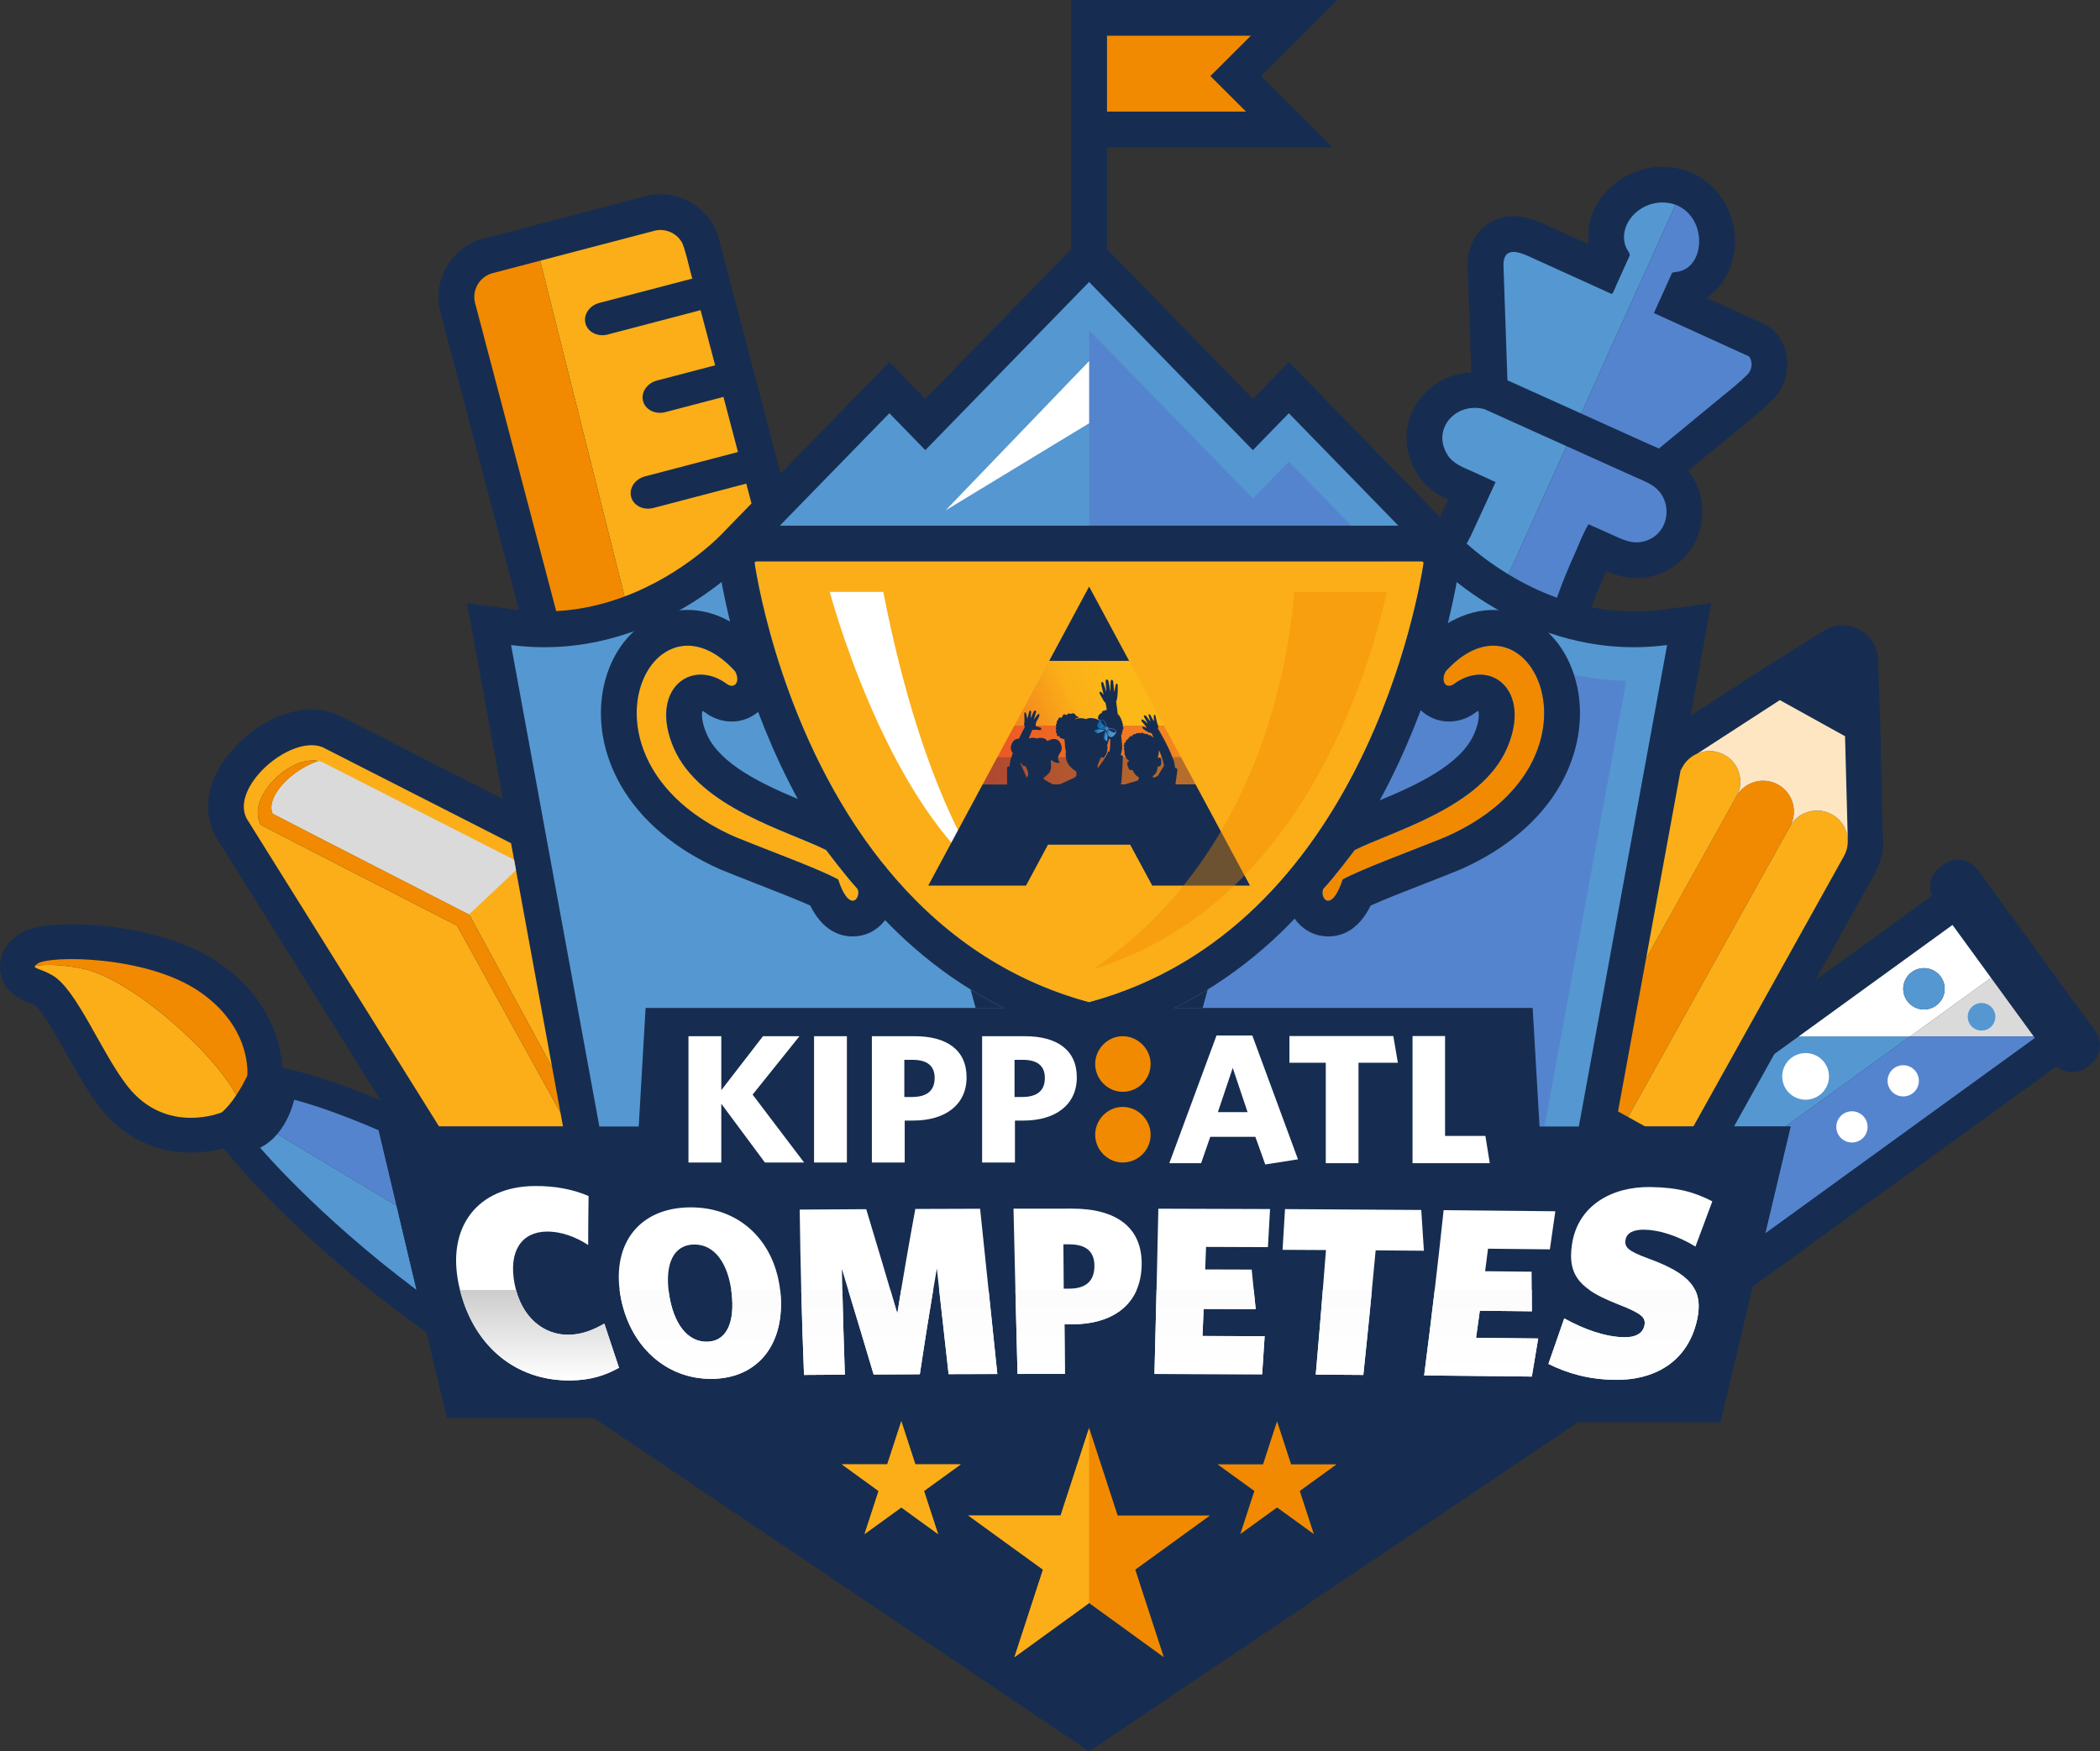 <svg width="434" height="362" viewBox="0 0 434 362" fill="none" xmlns="http://www.w3.org/2000/svg">
<rect x="0" y="0" width="434" height="362" fill="#333333" stroke="none"/>
<g clip-path="url(#clip0_2001_14)">
<path d="M431.932 220.15L431.191 220.688C429.276 222.071 426.716 221.912 424.997 220.445C424.955 220.477 424.923 220.509 424.881 220.535L362.205 265.97L355.778 293.067L355.567 293.959L326.152 293.948L225.085 362L122.696 293.067H92.355L88.176 275.426H88.171C85.04 273.215 82.141 271.051 79.486 268.993C60.285 254.107 49.61 241.432 49.166 240.899L46.241 237.395L46.267 237.358C44.628 237.796 42.263 238.255 39.47 238.255C34.186 238.255 26.622 236.619 20.581 228.825C18.101 225.622 15.853 221.627 13.684 217.759C11.827 214.445 8.722 208.915 7.204 207.818C6.633 207.49 6.157 207.311 5.649 207.121C2.354 205.881 0.476 203.76 0.069 200.826C-0.159 199.174 -0.027 196.013 3.47 193.433C5.046 192.266 7.622 191.079 14.8 191.079C23.919 191.079 36.725 193.179 45.305 199.074C55.233 205.891 58.111 214.994 58.322 220.746L58.359 220.699L62.199 221.638C62.58 221.728 68.711 223.258 78.623 227.416L48.256 178.81L44.681 173.095C44.58 172.932 44.485 172.768 44.4 172.599C42.189 168.356 42.602 163.159 45.537 158.33C49.066 152.531 56.672 146.663 64.394 146.663C66.14 146.663 67.806 146.969 69.346 147.576C69.568 147.66 69.784 147.76 69.996 147.866L100.734 163.523L103.934 165.159L98.348 134.663L96.518 124.7L106.584 126.014C106.801 126.046 107.017 126.067 107.234 126.088L91.027 64.532C90.186 61.318 90.646 57.968 92.323 55.097C94.005 52.221 96.708 50.168 99.93 49.324L133.343 40.575C134.375 40.3 135.443 40.163 136.507 40.163C142.177 40.163 147.144 43.983 148.583 49.45L161.336 97.888L178.495 80.273L183.8 74.822L189.106 80.273L191.232 82.453L219.78 53.139L221.388 51.487V0H276.377L260.615 15.725L275.372 30.448H228.782V51.487L230.39 53.139L258.938 82.453L261.064 80.273L266.37 74.822L271.68 80.273L297.604 106.896L299.26 103.307C297.155 102.305 294.595 100.764 292.78 97.782C290.135 93.439 289.993 88.299 292.394 84.03C294.753 79.856 299.181 77.192 304.073 76.954L303.317 54.981V54.817L303.312 54.648C303.38 48.11 308.141 44.691 312.801 44.691C315.245 44.691 317.424 45.551 318.858 46.2L328.305 50.49C327.94 47.392 328.701 44.226 330.553 41.424C333.383 37.134 338.36 34.474 343.544 34.474C345.284 34.474 347.014 34.765 348.68 35.34L348.807 35.382L348.934 35.435C355.435 37.941 359.338 44.701 358.434 51.873C357.905 56.041 355.773 59.503 352.7 61.561L364.543 66.965C365.855 67.561 366.96 68.516 367.738 69.725C370.362 73.793 369.774 79.234 366.352 82.664C364.707 84.31 363.014 85.687 361.375 87.022L360.581 87.677L348.918 97.281C351.087 100.078 352.134 103.645 351.732 107.318C351.171 112.452 347.855 116.774 343.073 118.589C341.491 119.191 339.857 119.497 338.222 119.497C335.726 119.497 333.668 118.816 331.933 118.083C330.902 120.373 329.876 122.874 328.913 125.534C331.685 126.077 334.604 126.404 337.667 126.404C339.63 126.404 341.618 126.273 343.586 126.014L353.652 124.7L351.827 134.663L349.389 147.95L363.834 138.584C363.834 138.584 363.866 138.568 363.882 138.557C363.898 138.547 363.914 138.536 363.93 138.526L376.905 130.394C378.095 129.65 379.449 129.27 380.803 129.27C381.988 129.27 383.173 129.555 384.252 130.13C386.569 131.36 388.055 133.734 388.14 136.357L388.642 151.956V152.029L389.065 171.496C389.071 171.618 389.06 171.739 389.055 171.86C389.515 174.837 388.981 177.865 387.489 180.546L375.217 202.588L399.168 185.227C399.205 185.195 399.248 185.174 399.29 185.148C398.423 183.058 399.063 180.583 400.972 179.195L401.713 178.657C403.955 177.037 407.087 177.533 408.716 179.765L433.037 213.163C434.666 215.401 434.169 218.53 431.932 220.15Z" fill="#162D51"/>
<path d="M411.483 202.134L420.305 214.25H394.752L411.483 202.134Z" fill="#DADADA"/>
<path d="M346.268 42.316L326.776 85.487L311.537 78.616L310.712 54.727C310.754 51.028 313.753 51.994 315.79 52.917L333.097 60.775C333.515 60.421 333.864 59.318 334.107 58.785L336.821 52.785C336.736 52.052 336.361 51.852 336.096 51.245C333.875 46.094 339.947 40.137 346.263 42.316H346.268Z" fill="#5597D1"/>
<path d="M323.735 92.22L311.759 118.742C307.956 116.436 305.015 114.077 303.111 112.384C303.402 111.851 303.687 111.318 303.962 110.779L309.083 99.656L304.565 97.587C302.539 96.658 300.323 95.956 299.101 93.951C295.859 88.627 300.905 83.012 306.798 84.579L323.735 92.22Z" fill="#5597D1"/>
<path d="M361.973 75.624C361.957 75.814 361.92 75.999 361.861 76.184C361.835 76.279 361.803 76.374 361.766 76.463C361.692 76.643 361.602 76.817 361.491 76.98C361.38 77.149 361.253 77.308 361.11 77.45C360.703 77.856 360.28 78.252 359.851 78.643C359.423 79.028 358.984 79.408 358.545 79.782C358.101 80.157 357.651 80.526 357.201 80.896C356.979 81.075 356.757 81.26 356.535 81.439C356.313 81.619 356.091 81.804 355.868 81.983L342.846 92.711C342.364 92.489 341.909 92.294 341.492 92.115C341.185 91.983 340.878 91.851 340.582 91.719L326.776 85.487L346.268 42.316C346.792 42.517 347.268 42.764 347.701 43.055C347.876 43.176 348.04 43.292 348.199 43.419C348.283 43.477 348.363 43.545 348.442 43.614C348.558 43.714 348.664 43.82 348.775 43.925C349.093 44.242 349.384 44.585 349.643 44.944C349.754 45.108 349.86 45.271 349.965 45.44C350.029 45.551 350.092 45.656 350.145 45.762C350.262 45.978 350.367 46.2 350.463 46.422C350.515 46.532 350.558 46.648 350.6 46.759C350.669 46.944 350.727 47.123 350.785 47.308C351.61 50.041 351.06 53.113 349.309 54.849C349.188 54.97 349.061 55.086 348.929 55.192C348.68 55.387 348.41 55.566 348.125 55.714C348.029 55.762 347.929 55.809 347.828 55.851C347.426 56.02 346.987 56.142 346.517 56.194C346.189 56.231 345.898 56.289 345.58 56.369H345.575L343.692 60.543L341.798 64.712H341.804L361.465 73.682C361.465 73.682 361.486 73.688 361.491 73.693C361.502 73.698 361.507 73.709 361.512 73.719C361.75 74.099 361.904 74.511 361.962 74.938C361.973 74.996 361.978 75.06 361.983 75.118C361.994 75.287 361.994 75.455 361.973 75.624Z" fill="#5584CE"/>
<path d="M340.439 111.692C337.556 112.785 335.377 111.539 332.801 110.378L328.284 108.368C327.718 109.312 327.22 110.362 326.755 111.423C326.406 112.22 326.078 113.027 325.739 113.808C325.628 114.067 325.517 114.326 325.401 114.579C324.078 117.486 322.851 120.489 321.762 123.555C317.985 122.193 314.626 120.484 311.759 118.742L323.735 92.22L337.509 98.431C338.831 99.033 340.307 99.576 341.513 100.363C345.808 103.175 345.247 109.866 340.439 111.692Z" fill="#5584CE"/>
<path d="M155.311 104.078L149.752 109.782C149.693 109.84 149.588 109.956 149.535 110.02C149.44 110.12 141.632 118.589 129.075 123.307L111.635 53.888L135.221 47.714C137.327 47.134 139.675 48.084 140.807 49.915C141.489 50.749 142.711 56.506 143.076 57.588L123.87 62.617C121.807 63.16 120.522 65.06 120.998 66.859C121.474 68.664 123.526 69.688 125.589 69.149L144.79 64.115L147.795 75.513L135.771 78.664C133.709 79.202 132.423 81.107 132.899 82.906C133.375 84.711 135.428 85.735 137.491 85.197L149.514 82.046L152.513 93.439L133.307 98.474C131.249 99.012 129.958 100.911 130.434 102.716C130.91 104.521 132.968 105.545 135.026 105.006L154.232 99.972L155.311 104.078Z" fill="#FBAE18"/>
<path fill-rule="evenodd" clip-rule="evenodd" d="M129.075 123.307C124.864 124.89 120.12 126.051 114.952 126.331L98.189 62.653C97.93 61.661 97.983 60.654 98.295 59.741C98.343 59.609 98.39 59.482 98.443 59.361C98.607 58.986 98.819 58.627 99.062 58.3C99.231 58.084 99.411 57.878 99.612 57.688C100.009 57.308 100.474 56.991 100.993 56.754C101.252 56.638 101.522 56.537 101.807 56.464L111.635 53.888L129.075 123.307Z" fill="#F18A00"/>
<path d="M394.752 214.25L369.055 232.862H358.36L366.696 217.891L366.701 217.881L371.716 214.25H394.752Z" fill="#5597D1"/>
<path d="M403.516 191.2L371.716 214.25H394.752L411.482 202.134L403.516 191.2ZM401.417 206.372C400.327 208.467 397.74 209.279 395.64 208.192C393.546 207.1 392.726 204.519 393.821 202.43C394.91 200.335 397.497 199.522 399.597 200.609C401.697 201.696 402.511 204.277 401.417 206.372Z" fill="white"/>
<path d="M420.533 214.562L364.818 254.946L367.939 241.775L370.055 232.862H369.055L394.752 214.25H420.305L420.533 214.562Z" fill="#5584CE"/>
<path d="M86.092 266.656C65.283 251.025 53.683 237.142 53.683 237.142L53.694 237.126C53.726 237.163 53.763 237.194 53.794 237.231C55.223 236.524 56.386 235.516 57.317 234.408H57.323L81.956 249.215H81.961L86.092 266.656Z" fill="#5597D1"/>
<path d="M48.822 226.403C47.96 227.706 46.913 229.052 45.812 229.954H45.807C45.807 229.954 34.281 234.756 26.278 224.435C20.872 217.464 15.847 204.509 10.849 201.622C8.453 200.24 6.924 200.229 7.241 199.68C7.744 199.58 11.129 198.994 17.143 200.245C27.098 202.319 44.284 217.622 48.822 226.403Z" fill="#FBAE18"/>
<path d="M51.092 222.403C51.092 222.403 51.092 222.408 51.092 222.419C51.092 222.419 51.076 222.445 51.07 222.461C51.06 222.488 51.044 222.519 51.023 222.556L50.171 224.181C50.123 224.271 50.076 224.361 50.023 224.451C49.684 225.047 49.282 225.717 48.828 226.403C44.289 217.622 27.104 202.319 17.149 200.245C11.134 198.994 7.749 199.58 7.247 199.68C7.22 199.686 7.199 199.691 7.188 199.691L7.331 199.564H7.337L7.76 199.2C10.071 197.491 30.203 197.411 41.232 204.989C52.255 212.562 51.097 222.403 51.097 222.403H51.092Z" fill="#F18A00"/>
<path d="M81.956 249.215L57.323 234.408C59.015 232.371 60.184 229.854 60.803 227.337C65.579 228.593 70.679 230.503 75.376 232.424C76.333 232.815 77.312 233.231 78.269 233.654C79.189 237.532 81.041 245.353 81.956 249.215Z" fill="#5584CE"/>
<path d="M116.354 232.862H90.742L54.535 174.905L50.965 169.19C47.553 162.652 60.004 151.834 66.632 154.441C68.203 155.243 79.078 160.784 89.562 166.124C95.698 169.248 101.696 172.304 105.616 174.304L114.116 220.656L96.952 189.01L96.925 189.037C96.925 189.037 57.926 169.058 56.349 168.198C54.826 164.657 60.438 158.995 65.812 157.317C59.92 156.066 50.811 164.942 53.895 170.509C55.466 171.37 94.466 191.348 94.466 191.348L115.825 229.991L116.354 232.862Z" fill="#FBAE18"/>
<path d="M106.642 179.892L96.952 189.01L96.925 189.037C96.925 189.037 57.926 169.058 56.349 168.198C54.826 164.657 60.438 158.995 65.812 157.317C66.156 157.391 66.489 157.491 66.807 157.634C69.372 158.942 98.724 173.892 106.245 177.723L106.642 179.892Z" fill="#DADADA"/>
<path d="M115.825 229.991L94.466 191.348C94.466 191.348 55.466 171.37 53.895 170.509C50.811 164.942 59.92 156.066 65.812 157.317C60.438 158.995 54.826 164.657 56.349 168.198C57.926 169.058 96.925 189.037 96.925 189.037L96.952 189.01L114.116 220.656L115.825 229.991Z" fill="#F18A00"/>
<path d="M367.833 144.721L380.809 136.589L381.311 152.188L367.833 144.721Z" fill="#162D51"/>
<path d="M369.944 170.821L368.182 173.982L336.482 230.91L334.393 229.749L340.185 198.171L359.153 164.103C360.999 161.459 364.586 160.583 367.468 162.182C370.542 163.887 371.652 167.755 369.944 170.821Z" fill="#F18A00"/>
<path d="M359.153 164.103L340.185 198.171L347.315 159.28L347.738 158.515C348.447 157.243 349.537 156.304 350.78 155.776C351.161 155.607 351.557 155.481 351.965 155.396C353.419 155.08 354.996 155.27 356.397 156.045C359.28 157.644 360.433 161.143 359.153 164.103Z" fill="#FBAE18"/>
<path d="M381.073 176.99L349.965 232.862H340.005L336.482 230.91L368.182 173.982L369.944 170.821C371.652 167.755 375.524 166.647 378.603 168.351C379.989 169.116 380.973 170.319 381.475 171.697C381.597 172.013 381.687 172.346 381.755 172.678C382.036 174.098 381.835 175.623 381.073 176.99Z" fill="#FBAE18"/>
<path d="M225.085 58.284L191.232 93.049L183.8 85.418L155.057 114.932C155.057 114.932 135.174 137.201 105.621 133.338L134.761 292.286L225.08 353.098L315.398 292.286L344.538 133.338C314.991 137.196 295.102 114.932 295.102 114.932L266.359 85.418L258.927 93.049L225.074 58.284H225.085Z" fill="#5597D1"/>
<path d="M336.091 140.742L309.067 288.144L225.09 344.686V68.284L258.943 103.049L266.37 95.423L290.019 119.703C291.802 121.655 309.363 140.067 336.091 140.747V140.742Z" fill="#5584CE"/>
<path d="M250.147 15.725L257.505 23.066H228.782V7.382H258.51L250.147 15.725Z" fill="#F18A00"/>
<path d="M195.427 105.497L225.085 74.643V87.492L195.427 105.497Z" fill="white"/>
<path d="M377.444 224.73C376.212 227.089 373.297 228.007 370.928 226.783C368.563 225.553 367.638 222.646 368.87 220.282C370.103 217.918 373.017 216.999 375.387 218.229C377.756 219.459 378.677 222.366 377.444 224.73Z" fill="white"/>
<path d="M396.206 224.91C395.381 226.493 393.429 227.105 391.843 226.282C390.256 225.458 389.642 223.511 390.467 221.933C391.292 220.35 393.244 219.738 394.826 220.561C396.413 221.385 397.026 223.332 396.201 224.915L396.206 224.91Z" fill="white"/>
<path d="M401.417 206.372C400.327 208.467 397.74 209.279 395.64 208.192C393.546 207.1 392.726 204.519 393.821 202.43C394.91 200.335 397.497 199.522 399.597 200.609C401.697 201.696 402.511 204.277 401.417 206.372Z" fill="#5597D1"/>
<path d="M412.054 211.496C411.324 212.889 409.605 213.432 408.203 212.709C406.801 211.986 406.262 210.266 406.986 208.868C407.716 207.469 409.441 206.931 410.837 207.654C412.234 208.377 412.778 210.102 412.054 211.496Z" fill="#5597D1"/>
<path d="M385.606 234.435C384.781 236.018 382.829 236.63 381.242 235.807C379.655 234.983 379.042 233.036 379.867 231.458C380.692 229.875 382.644 229.263 384.226 230.086C385.812 230.91 386.426 232.857 385.601 234.44L385.606 234.435Z" fill="white"/>
<path d="M242.757 208.351H248.555L249.581 204.562C247.359 205.934 245.085 207.2 242.757 208.351Z" fill="#162D51"/>
<path d="M207.418 208.351H201.621L200.595 204.562C202.816 205.934 205.091 207.2 207.418 208.351Z" fill="#162D51"/>
<path d="M225.085 116.046H156.348C156.11 116.046 155.93 116.225 155.962 116.431C156.834 122.241 168.418 191.791 224.969 207.153C225.048 207.174 225.133 207.174 225.207 207.153C281.757 191.791 293.341 122.241 294.214 116.431C294.246 116.225 294.06 116.046 293.828 116.046H225.09H225.085Z" fill="#FBAE18"/>
<path d="M182.541 122.352H171.486C171.486 122.352 182.541 164.182 203.488 180.884C203.488 180.884 190.92 165.364 182.547 122.352H182.541Z" fill="white"/>
<path d="M298.874 172.968C291.183 176.108 281.397 179.644 277.483 181.813C275.097 189.121 272.601 185.501 273.484 183.718C275.679 181.427 279.959 175.718 279.959 175.712C287.75 171.781 306.094 166.974 311.436 154.663C316.684 142.578 307.829 135.792 300.297 141.528C298.53 142.468 297.721 140.483 298.81 138.726C316.144 119.687 334.139 157.343 298.869 172.968H298.874Z" fill="#F18A00"/>
<path d="M151.889 138.726C152.978 140.489 152.169 142.473 150.402 141.528C142.87 135.787 134.015 142.573 139.263 154.663C144.605 166.974 162.949 171.781 170.74 175.712C170.74 175.712 175.014 181.422 177.215 183.718C178.104 185.501 175.607 189.121 173.216 181.813C169.302 179.644 159.516 176.108 151.825 172.968C116.56 157.343 134.55 119.687 151.883 138.726H151.889Z" fill="#FBAE18"/>
<path d="M325.951 141.94C323.936 132.457 316.959 126.088 308.585 126.088C306.115 126.088 302.809 126.674 299.207 128.848C300.63 123.117 301.307 119.022 301.535 117.523C301.868 115.307 301.212 113.059 299.747 111.36C298.266 109.645 296.107 108.658 293.828 108.658H156.353C154.073 108.658 151.915 109.645 150.434 111.36C148.969 113.059 148.318 115.307 148.646 117.518C148.868 118.985 149.524 122.943 150.884 128.478C147.519 126.594 144.452 126.083 142.124 126.083C133.751 126.083 126.774 132.457 124.759 141.935C123.336 148.642 124.6 155.908 128.324 162.383C132.476 169.607 139.569 175.596 148.837 179.702C148.905 179.734 148.969 179.76 149.038 179.786C151.487 180.784 154.137 181.823 156.702 182.826C160.489 184.309 164.658 185.939 167.445 187.185C170.016 192.377 173.539 193.57 176.231 193.57C178.923 193.57 181.314 192.324 182.928 190.203C183.71 191.016 184.499 191.818 185.303 192.599C190.063 197.211 195.173 201.206 200.605 204.551C202.827 205.923 205.101 207.19 207.429 208.34C207.809 208.53 208.19 208.715 208.571 208.899C211.068 210.092 213.623 211.163 216.236 212.108C218.463 212.92 220.726 213.638 223.033 214.266C223.704 214.445 224.397 214.54 225.096 214.54C225.794 214.54 226.487 214.445 227.159 214.266C229.28 213.691 231.369 213.036 233.421 212.303C236.024 211.38 238.568 210.335 241.059 209.163C241.631 208.894 242.197 208.625 242.763 208.34C244.889 207.29 246.968 206.145 249.004 204.905C254.653 201.485 259.959 197.38 264.889 192.599C265.793 191.723 266.687 190.815 267.565 189.892C269.168 192.203 271.723 193.57 274.489 193.57C277.256 193.57 280.71 192.377 283.275 187.185C286.057 185.934 290.231 184.309 294.018 182.826C296.583 181.823 299.234 180.789 301.683 179.786C301.751 179.76 301.82 179.728 301.884 179.702C311.151 175.596 318.244 169.607 322.396 162.383C326.12 155.903 327.384 148.642 325.962 141.929L325.951 141.94ZM162.97 161.523C163.589 162.752 164.224 163.961 164.869 165.153C157.511 162.077 148.752 157.94 146.054 151.729C144.954 149.19 145.002 147.618 145.166 146.948C145.356 147.027 145.605 147.169 145.906 147.396C146.224 147.639 146.562 147.855 146.911 148.04C148.297 148.779 149.757 149.153 151.243 149.153C153.264 149.153 155.179 148.425 156.681 147.164C158.416 151.744 160.484 156.594 162.965 161.523H162.97ZM176.22 186.198C175.416 186.198 174.306 185.137 173.221 181.807C169.307 179.639 159.521 176.103 151.83 172.963C123.41 160.372 129.577 133.47 142.119 133.47C145.139 133.47 148.524 135.032 151.894 138.726C152.788 140.172 152.402 141.771 151.254 141.771C151.005 141.771 150.72 141.697 150.408 141.528C148.551 140.114 146.61 139.46 144.822 139.46C139.363 139.46 135.311 145.555 139.268 154.663C144.61 166.974 162.954 171.781 170.746 175.712C170.746 175.712 174.602 180.863 176.871 183.343C177.003 183.507 177.136 183.675 177.268 183.839C177.649 184.81 177.136 186.198 176.22 186.198ZM225.207 207.153C225.17 207.163 225.127 207.168 225.085 207.168C225.043 207.168 225.006 207.168 224.963 207.153C206.857 202.235 193.364 191.754 183.351 179.596C183.113 179.248 182.854 178.916 182.563 178.61C182.526 178.573 182.483 178.525 182.441 178.483C161.933 152.832 156.543 120.325 155.956 116.431C155.925 116.225 156.11 116.046 156.342 116.046H293.812C294.05 116.046 294.23 116.225 294.198 116.431C293.325 122.241 281.741 191.791 225.191 207.153H225.207ZM287.2 161.523C289.739 156.467 291.855 151.496 293.616 146.811C295.171 148.288 297.25 149.153 299.45 149.153C300.937 149.153 302.397 148.779 303.783 148.04C304.137 147.85 304.47 147.634 304.788 147.396C305.1 147.159 305.348 147.022 305.528 146.948C305.692 147.623 305.745 149.196 304.645 151.729C301.862 158.135 292.632 162.335 285.148 165.438C285.846 164.151 286.533 162.847 287.2 161.523ZM298.874 172.968C291.183 176.108 281.397 179.644 277.483 181.813C276.393 185.142 275.288 186.203 274.484 186.203C273.526 186.203 273.003 184.689 273.489 183.718C275.685 181.427 279.964 175.718 279.964 175.712C287.755 171.781 306.099 166.974 311.442 154.663C315.393 145.56 311.341 139.46 305.888 139.46C304.1 139.46 302.164 140.114 300.302 141.528C299.99 141.697 299.704 141.771 299.456 141.771C298.308 141.771 297.922 140.172 298.816 138.726C302.18 135.032 305.57 133.47 308.591 133.47C321.132 133.47 327.3 160.372 298.879 172.963L298.874 172.968Z" fill="#162D51"/>
<path d="M370.055 232.862L355.567 293.959L326.152 293.948L229.227 359.214L225.085 362L220.943 359.214L122.696 293.067H92.355L78.269 233.654V233.648L78.084 232.862H132.005L133.423 208.351H316.752L318.17 232.862H370.055Z" fill="#162D51"/>
<path d="M225.085 295.178L230.983 313.278H250.057L234.627 324.465L240.52 342.565L225.085 331.378L209.655 342.565L215.548 324.465L200.113 313.278H219.193L225.085 295.178Z" fill="#F18A00"/>
<path d="M263.926 293.795L266.83 302.703H276.214L268.623 308.207L271.522 317.114L263.926 311.61L256.33 317.114L259.234 308.207L251.638 302.703H261.027L263.926 293.795Z" fill="#F18A00"/>
<path d="M186.271 293.795L189.169 302.703H198.558L190.962 308.207L193.866 317.114L186.271 311.61L178.675 317.114L181.573 308.207L173.983 302.703H183.367L186.271 293.795Z" fill="#F18A00"/>
<path d="M225.085 295.183V331.372L209.65 342.56L215.553 324.465L200.118 313.278H219.193L225.085 295.183Z" fill="#FBAE18"/>
<path d="M186.271 293.795L189.169 302.703H198.558L190.962 308.207L193.866 317.114L186.271 311.61L178.675 317.114L181.573 308.207L173.983 302.703H183.367L186.271 293.795Z" fill="#FBAE18"/>
<path d="M381.877 173.475L381.861 173.464C381.84 173.201 381.808 172.937 381.755 172.678C381.687 172.346 381.597 172.013 381.475 171.697C380.973 170.319 379.989 169.116 378.603 168.351C376.688 167.29 374.472 167.317 372.652 168.224C371.547 168.779 370.589 169.66 369.944 170.821C370.595 169.649 370.838 168.362 370.716 167.122C370.52 165.116 369.367 163.232 367.468 162.182C365.617 161.153 363.47 161.148 361.687 161.982C360.693 162.441 359.814 163.159 359.153 164.103C359.613 163.037 359.762 161.903 359.624 160.81C359.381 158.868 358.243 157.069 356.397 156.045C354.996 155.269 353.419 155.08 351.965 155.396C351.558 155.481 351.161 155.607 350.78 155.776L367.833 144.721L381.306 152.188L381.877 173.475Z" fill="#FFE6C2"/>
<path d="M158.083 240.308L149.069 228.16V240.308H142.283V214.197H149.069V225.358L157.681 214.197H165.224L155.538 226.271L166.181 240.308H158.077H158.083Z" fill="white"/>
<path d="M168.239 240.308V214.197H175.025V240.308H168.239Z" fill="white"/>
<path d="M188.72 231.643H186.974V240.308H180.188V214.197H189C195.67 214.197 199.759 217.036 199.759 222.709C199.759 228.382 195.353 231.638 188.725 231.638L188.72 231.643ZM188.603 219.079H186.895V226.762H188.482C191.497 226.762 193.163 225.511 193.163 222.825C193.163 220.329 191.613 219.079 188.598 219.079H188.603Z" fill="white"/>
<path d="M211.502 231.643H209.756V240.308H202.97V214.197H211.782C218.452 214.197 222.541 217.036 222.541 222.709C222.541 228.382 218.135 231.638 211.507 231.638L211.502 231.643ZM211.38 219.079H209.671V226.762H211.258C214.273 226.762 215.939 225.511 215.939 222.825C215.939 220.329 214.39 219.079 211.375 219.079H211.38Z" fill="white"/>
<path d="M232.03 225.691C228.941 225.691 226.339 223.094 226.339 219.944C226.339 216.794 228.941 214.197 232.03 214.197C235.119 214.197 237.796 216.788 237.796 219.944C237.796 223.1 235.199 225.691 232.03 225.691ZM232.03 240.308C228.941 240.308 226.339 237.717 226.339 234.561C226.339 231.406 228.941 228.815 232.03 228.815C235.119 228.815 237.796 231.406 237.796 234.561C237.796 237.717 235.199 240.308 232.03 240.308Z" fill="#F18A00"/>
<path d="M261.488 240.714L259.441 234.999H250.12L248.232 240.445H241.662L251.416 214.044H258.811L268.248 239.648L261.482 240.714H261.488ZM254.765 220.751L251.697 229.896H257.832L254.765 220.751Z" fill="white"/>
<path d="M280.757 219.685V240.45H273.992V219.685H266.481V214.16H287.951L288.893 219.685H280.752H280.757Z" fill="white"/>
<path d="M291.923 240.45V214.16H298.646V234.809H306.983L307.887 240.45H291.923Z" fill="white"/>
<path d="M247.089 162.145H203.091L206.122 156.515L207.032 154.826L209.634 149.982H240.34C240.472 149.982 240.552 150.003 240.552 150.003L243.159 154.832L244.069 156.52L247.095 162.151L247.089 162.145Z" fill="url(#paint0_linear_2001_14)"/>
<path d="M240.546 149.987H209.634L216.828 136.615H233.353L240.546 149.987Z" fill="url(#paint1_linear_2001_14)"/>
<path opacity="0.28" d="M247.089 162.145H203.091L206.117 156.52H244.059L247.089 162.145Z" fill="#162D51"/>
<path d="M212.607 149.644C212.649 149.628 212.676 149.591 212.692 149.57C212.665 149.591 212.634 149.618 212.607 149.644Z" fill="black"/>
<path d="M240.409 157.512C240.472 157.75 240.525 157.998 240.573 158.262C240.567 158.272 240.557 158.277 240.552 158.288L239.282 160.388L238.584 160.715C238.372 160.826 238.235 160.626 238.219 160.462L238.494 160.225C239.039 159.845 239.155 159.116 239.155 159.116L239.277 158.42C239.42 158.494 239.674 158.483 239.838 158.262C240.001 158.04 239.996 157.771 239.991 157.475C239.986 157.18 239.954 156.657 239.695 156.61C239.436 156.562 239.319 156.831 239.319 156.831C239.319 156.831 239.319 156.678 239.319 156.446C239.351 156.372 239.335 156.33 239.319 156.304C239.319 156.283 239.319 156.262 239.319 156.24C239.668 155.808 239.372 155.766 239.372 155.766C239.7 155.349 239.446 155.333 239.446 155.333C239.504 155.259 239.541 155.196 239.573 155.143C239.927 156.024 240.24 156.874 240.403 157.507L240.409 157.512ZM226.958 157.871C227.37 156.853 227.582 156.473 227.582 156.473C227.582 156.473 227.888 156.837 228.238 156.473C228.587 156.109 229.042 155.09 228.83 153.961C228.83 153.961 229.142 153.19 229.174 152.816C229.174 152.816 229.237 152.684 229.38 152.784C229.407 152.8 229.428 152.81 229.454 152.821C229.454 152.958 229.449 153.09 229.438 153.217C229.438 153.217 229.428 153.987 229.417 154.256C229.359 155.264 229.258 155.412 229.258 155.412L229.015 155.301C228.698 156.32 227.682 157.75 226.841 158.816C226.841 158.795 226.831 158.773 226.831 158.752C226.809 158.483 226.831 158.182 226.958 157.871ZM211.025 157.554C211.084 157.824 211.189 158.024 211.316 158.156C211.57 158.425 211.946 158.362 211.946 158.362C211.946 158.362 212.105 158.641 212.401 159.38C212.491 159.602 212.512 159.824 212.496 160.019C212.475 160.298 212.353 160.557 212.168 160.758L211.089 158.246C211.057 158.177 211.004 158.13 210.936 158.098C210.962 157.908 210.988 157.723 211.02 157.544L211.025 157.554ZM202.023 164.124L201.208 165.633L200.827 166.341L191.84 183.063H212.046L216.585 174.61H233.569L238.129 183.063H258.33L249.343 166.341L248.248 164.309L248.153 164.124L247.084 162.145H242.921L243.329 159.132C243.35 158.995 243.265 158.868 243.133 158.831L242.868 158.752L242.662 157.57C242.652 157.465 242.62 157.359 242.583 157.264L242.382 156.768C241.467 154.172 239.34 150.647 239.34 150.647H239.303C239.356 150.51 239.383 150.351 239.372 150.188C239.361 149.971 239.277 149.813 239.192 149.618C239.192 149.618 239.192 149.618 239.192 149.613C239.086 149.37 239.049 149.095 238.996 148.837C238.933 148.52 238.859 148.204 238.785 147.892C238.758 147.834 238.716 147.755 238.647 147.745C238.61 147.739 238.579 147.75 238.552 147.771C238.51 147.803 238.483 147.85 238.473 147.898C238.452 147.961 238.446 148.024 238.446 148.082C238.441 148.161 238.446 148.621 238.468 148.774C238.478 148.863 238.489 149.022 238.446 149.069C238.409 149.069 237.902 148.098 237.817 147.94C237.764 147.834 237.711 147.702 237.589 147.66C237.542 147.644 237.494 147.639 237.447 147.665C237.41 147.686 237.394 147.729 237.383 147.771C237.367 147.855 237.383 147.945 237.404 148.03C237.441 148.193 237.796 149.143 237.78 149.185C237.753 149.185 237.272 148.515 237.055 148.219C236.965 148.098 236.86 147.966 236.717 147.898C236.621 147.85 236.452 147.834 236.41 147.961C236.394 148.014 236.405 148.072 236.42 148.119C236.436 148.183 236.463 148.241 236.489 148.299C236.68 148.689 237.198 149.528 237.246 149.607C237.172 149.539 236.563 148.985 236.235 148.784C236.151 148.726 236.013 148.673 235.929 148.763C235.87 148.826 235.881 148.916 235.907 148.995C235.939 149.074 235.997 149.148 236.045 149.222C236.108 149.322 236.188 149.412 236.267 149.502C236.373 149.623 236.473 149.739 236.579 149.855C236.69 149.977 236.817 150.103 236.902 150.246C236.997 150.415 236.981 150.483 236.796 150.409C236.648 150.351 236.198 150.114 236.071 150.283C235.976 150.42 236.262 150.679 236.331 150.737C236.442 150.837 236.669 150.963 236.907 151.117C237.262 151.338 237.632 151.581 237.976 151.512C238.092 151.755 238.235 152.061 238.388 152.404C238.33 152.404 238.288 152.425 238.288 152.425C238.288 152.425 238.182 152.367 238.187 152.283C238.198 152.13 238.097 152.161 238.002 152.177C237.96 152.182 237.875 152.167 237.875 152.167C237.875 152.167 237.833 152.109 237.827 152.04C237.817 151.803 237.611 152.008 237.489 152.029C237.468 152.029 237.441 152.061 237.425 152.051C237.415 152.04 237.415 151.993 237.404 151.961C237.373 151.787 237.246 151.729 237.076 151.803C237.076 151.803 237.023 151.718 236.965 151.686C236.854 151.623 236.579 151.76 236.579 151.76C236.537 151.449 236.299 151.65 236.299 151.65C236.077 151.222 235.733 151.623 235.733 151.623C235.331 151.275 235.283 151.644 235.283 151.644C234.67 151.359 234.892 151.824 234.511 151.76C234.125 151.697 234.336 151.924 234.088 151.934C233.839 151.945 234.336 152.188 233.813 152.172C233.289 152.156 233.532 152.483 233.347 152.494C233.157 152.499 233.226 152.837 233.025 152.832C232.818 152.826 232.919 153.032 232.75 153.069C232.58 153.106 232.792 153.46 232.474 153.544C232.152 153.623 232.522 153.85 232.252 154.087C231.977 154.325 232.549 154.225 232.326 154.599C232.099 154.969 232.474 154.8 232.348 155.08C232.226 155.359 232.506 155.233 232.395 155.481C232.284 155.729 232.522 155.481 232.406 155.824C232.284 156.167 232.654 156.109 232.633 156.425C232.607 156.747 232.876 156.62 232.855 156.858C232.834 157.095 233.109 156.89 233.215 157.143C233.241 157.206 233.273 157.243 233.305 157.264C233.331 157.37 233.347 157.428 233.347 157.428C232.919 157.343 232.977 157.702 232.988 157.913C232.998 158.124 232.993 158.262 233.273 158.863C233.554 159.47 234.024 159.101 234.024 159.101C234.548 160.393 235.363 160.652 235.363 160.652V160.826C235.373 161.111 235.177 161.364 234.887 161.444C234.162 161.649 233.183 161.892 232.485 162.14H231.66C231.702 161.929 231.734 161.734 231.755 161.575C231.882 160.626 232.072 156.214 232.072 156.214L231.633 156.109L231.893 154.895C231.898 154.837 231.903 154.779 231.903 154.721C231.919 153.945 231.829 153.069 231.708 152.167C231.739 152.103 231.75 152.029 231.713 151.977C231.639 151.871 231.861 151.803 231.861 151.803C231.861 151.803 231.977 151.671 231.861 151.555C231.745 151.438 231.967 151.328 231.967 151.328C231.967 151.328 232.009 151.254 231.988 151.037C231.967 150.816 232.099 150.768 232.099 150.768C232.099 150.768 232.273 150.462 232.099 150.251C231.924 150.04 232.194 149.76 232.004 149.544C231.808 149.333 232.03 149.153 231.834 149C231.639 148.847 231.813 148.594 231.522 148.293C231.231 147.993 231.491 147.876 231.057 147.708C231.036 147.702 231.025 147.697 231.009 147.687C230.999 147.57 230.983 147.46 230.972 147.349C230.888 146.621 230.808 146.003 230.75 145.581C230.713 145.27 230.687 145.059 230.671 144.979C230.724 144.9 230.766 144.821 230.782 144.758C230.893 144.399 230.935 143.898 230.962 143.534C230.983 143.238 230.993 142.937 231.009 142.636C231.02 142.346 230.999 142.056 230.999 141.771C230.999 141.644 230.999 141.322 230.787 141.317C230.66 141.312 230.623 141.449 230.586 141.539C230.517 141.718 230.486 141.898 230.464 142.088C230.438 142.288 230.258 143.09 230.258 143.09C230.258 143.09 230.126 141.227 230.052 140.858C230.025 140.731 229.92 140.489 229.772 140.51C229.618 140.531 229.555 140.695 229.523 140.821C229.481 140.985 229.481 142.257 229.491 142.457C229.496 142.584 229.491 142.985 229.465 142.985C229.465 142.89 229.216 141.286 229.1 140.858C229.073 140.747 228.973 140.536 228.862 140.478C228.814 140.452 228.756 140.441 228.703 140.452C228.624 140.473 228.576 140.531 228.539 140.6C228.449 140.763 228.502 141.022 228.518 141.201C228.529 141.417 228.608 142.689 228.624 142.8C228.629 142.863 228.64 142.927 228.65 142.99C228.64 142.99 228.618 142.985 228.613 142.974C228.592 142.9 228.105 141.28 228.031 141.169C227.973 141.09 227.894 140.974 227.783 140.969C227.73 140.969 227.682 140.995 227.645 141.032C227.571 141.106 227.571 141.222 227.582 141.317C227.587 141.375 227.598 141.433 227.603 141.491C227.603 141.534 227.608 141.57 227.613 141.613C227.624 141.665 227.635 141.708 227.645 141.75C227.709 142.056 227.799 142.362 227.862 142.658C227.91 142.874 227.952 143.085 228 143.301C228.01 143.365 228.084 143.539 228.058 143.602C228.015 143.576 227.693 143.127 227.529 143.016L227.455 142.969C227.428 142.969 227.397 142.969 227.37 142.979C227.259 143.011 227.222 143.127 227.233 143.233C227.243 143.317 227.28 143.396 227.312 143.47C227.354 143.56 227.402 143.644 227.449 143.734C227.545 143.898 227.645 144.061 227.746 144.23C227.746 144.23 227.756 144.251 227.762 144.256C227.788 144.299 227.809 144.341 227.836 144.383C227.862 144.441 227.894 144.494 227.92 144.557C228.031 144.779 228.148 145.006 228.349 145.159C228.391 145.212 228.439 145.264 228.486 145.312C228.534 145.549 228.581 145.818 228.634 146.119C228.671 146.304 228.703 146.499 228.74 146.7C228.555 146.742 228.555 146.847 228.137 146.906C227.635 146.974 227.857 147.201 227.661 147.386C227.471 147.565 227.465 147.423 227.153 147.745C226.931 147.971 226.915 148.383 226.926 148.605C227.27 148.842 227.481 149.132 227.518 149.185C227.471 149.127 227.386 149.064 227.296 148.995C227.047 148.816 226.767 148.679 226.466 148.589C225.953 148.441 225.117 148.293 224.456 148.647C224.456 148.647 223.784 148.409 223.091 148.457C223.091 148.457 222.731 148.467 222.054 148.705C222.054 148.705 222.303 148.467 222.98 148.309C222.98 148.309 222.853 148.13 222.657 148.098C222.467 148.066 222.292 147.85 222.26 147.76C222.229 147.671 221.853 147.312 221.557 147.486C221.261 147.66 221.086 147.486 221.028 147.497C220.964 147.512 220.79 147.354 220.605 147.665C220.425 147.977 220.155 147.681 220.155 147.681C220.155 147.681 219.69 147.539 219.584 148.019C219.478 148.494 219.134 148.33 219.134 148.33C219.134 148.33 218.769 148.256 218.711 148.636C218.658 149.016 218.484 148.847 218.404 149.143C218.33 149.433 218.526 149.38 218.32 149.65C218.113 149.924 218.299 149.993 218.293 150.167C218.283 150.341 218.277 150.346 218.193 150.473C218.108 150.599 218.314 150.795 218.304 150.937C218.299 151.085 218.098 151.148 218.251 151.38C218.404 151.607 218.436 151.628 218.41 151.771C218.388 151.908 218.399 152.188 218.753 152.182C219.113 152.172 218.944 152.309 219.018 152.404C219.092 152.494 219.029 152.61 219.309 152.589C219.584 152.562 219.468 152.816 219.859 152.768C219.859 152.768 220.018 152.789 220.002 152.974C219.986 153.164 220.097 153.528 220.081 153.845C220.065 154.167 220.192 155.069 220.272 155.211C220.272 155.211 220.076 156.795 220.684 157.813C221.292 158.831 222.403 159.47 222.403 159.47L222.472 159.966C222.514 160.304 222.329 160.631 222.017 160.763L219.002 162.145H217.584C216.881 161.781 215.611 161.09 215.633 160.911C215.654 160.71 216.484 160.298 216.929 159.612C217.394 158.884 217.172 157.459 217.172 157.459C217.198 157.412 217.246 157.238 217.288 157.048C218.024 157.95 219.034 157.671 219.034 157.671C217.764 155.924 220.113 155.729 219.23 153.776C218.484 152.124 216.96 152.905 216.495 153.196C216.199 152.879 215.95 152.705 215.95 152.705C215.458 152.531 215.194 152.525 215.194 152.525C214.686 152.489 214.199 152.663 214.199 152.663C213.718 152.409 213.104 152.515 212.734 152.62C212.692 152.631 212.649 152.657 212.607 152.668C212.893 151.945 213.157 151.301 213.337 150.869C213.58 150.858 213.824 150.847 214.083 150.858C214.353 150.869 214.633 150.879 214.903 150.932C214.929 150.932 214.95 150.927 214.971 150.921C215.104 150.89 215.236 150.784 215.22 150.636C215.209 150.557 215.157 150.483 215.083 150.441C214.94 150.351 214.744 150.304 214.585 150.262C214.448 150.225 214.305 150.23 214.178 150.172C213.94 150.061 214.078 149.528 214.13 149.338C214.178 149.175 214.273 149.016 214.358 148.874C214.432 148.731 214.506 148.589 214.585 148.446C214.644 148.336 214.696 148.225 214.739 148.109C214.77 148.024 214.807 147.94 214.818 147.85C214.829 147.766 214.818 147.676 214.744 147.623C214.638 147.549 214.517 147.644 214.448 147.718C214.157 148.019 213.639 148.795 213.639 148.795C213.639 148.795 213.982 147.75 214.083 147.296C214.093 147.233 214.109 147.169 214.109 147.101C214.109 147.048 214.109 146.99 214.078 146.942C214.003 146.821 213.839 146.879 213.755 146.948C213.628 147.048 213.559 147.206 213.496 147.349C213.358 147.692 213.036 148.483 213.009 148.483C212.983 148.446 213.104 147.417 213.104 147.243C213.104 147.154 213.099 147.059 213.062 146.979C213.041 146.937 213.014 146.906 212.972 146.89C212.924 146.869 212.877 146.89 212.829 146.916C212.718 146.99 212.697 147.138 212.671 147.254C212.628 147.433 212.353 148.536 212.321 148.536C212.274 148.499 212.242 148.341 212.231 148.246C212.21 148.088 212.105 147.634 212.083 147.555C212.062 147.497 212.041 147.433 212.009 147.375C211.983 147.328 211.951 147.285 211.898 147.264C211.861 147.254 211.824 147.243 211.792 147.264C211.729 147.296 211.703 147.386 211.687 147.444C211.687 147.771 211.692 148.103 211.708 148.436C211.718 148.71 211.75 148.99 211.708 149.259V149.27C211.671 149.481 211.618 149.665 211.66 149.882C211.687 150.019 211.74 150.14 211.803 150.256C211.613 150.615 211.11 151.56 210.571 152.71C210.042 152.689 209.476 152.905 209.105 153.729C208.682 154.663 209 155.196 209.306 155.692C209.201 155.971 209.111 156.251 209.031 156.515L208.841 157.032C208.804 157.138 208.783 157.243 208.777 157.354L208.635 158.42L208.375 158.457C208.238 158.478 208.132 158.599 208.132 158.736V162.156H203.075L202.012 164.135L202.023 164.124Z" fill="#162D51"/>
<path d="M225.085 121.254L216.828 136.615H233.353L225.085 121.254Z" fill="#162D51"/>
<path d="M210.809 151.824C210.809 151.824 210.803 151.824 210.798 151.824C210.798 151.824 210.798 151.824 210.798 151.829C210.798 151.829 210.798 151.829 210.803 151.829C210.803 151.829 210.809 151.824 210.814 151.824H210.809Z" fill="#162D51"/>
<path d="M230.591 151.544C230.644 151.444 230.681 151.328 230.676 151.211C230.676 150.958 230.486 150.81 230.269 150.721C230.052 150.636 229.824 150.573 229.592 150.547C229.481 150.536 229.37 150.531 229.258 150.536C229.211 150.536 229.147 150.536 229.089 150.541C229.089 150.531 229.089 150.52 229.094 150.515V150.499C229.094 150.499 229.094 150.489 229.094 150.483C229.094 150.473 229.089 150.457 229.084 150.446C229.084 150.446 229.084 150.446 229.084 150.441C229.084 150.436 229.084 150.431 229.079 150.425C229.079 150.425 229.079 150.42 229.073 150.415C229.073 150.404 229.068 150.399 229.063 150.394C229.057 150.388 229.052 150.383 229.047 150.372C229.047 150.372 229.047 150.367 229.042 150.362C228.973 150.272 228.856 150.204 228.756 150.209C228.724 150.209 228.698 150.219 228.666 150.23C228.666 150.214 228.666 150.198 228.666 150.182C228.655 150.061 228.634 149.94 228.603 149.818C228.534 149.555 228.412 149.307 228.264 149.085C228.148 148.921 228.005 148.774 227.793 148.779C227.661 148.779 227.539 148.826 227.439 148.9C227.434 148.9 227.428 148.905 227.423 148.911C227.397 148.927 227.375 148.948 227.354 148.969C227.328 148.99 227.307 149.016 227.28 149.037C227.28 149.037 227.275 149.037 227.27 149.043C227.254 149.059 227.238 149.074 227.222 149.095C227.185 149.132 227.153 149.169 227.116 149.212C227.1 149.233 227.084 149.259 227.063 149.28C227.037 149.317 227.005 149.349 226.979 149.386C226.973 149.396 226.968 149.402 226.963 149.412C226.963 149.412 226.958 149.417 226.958 149.423C226.804 149.655 226.704 149.913 226.799 150.177C226.894 150.431 227.153 150.562 227.423 150.626C227.423 150.626 227.428 150.626 227.434 150.626C227.608 150.668 227.783 150.679 227.931 150.679C228.042 150.679 228.153 150.668 228.259 150.647C228.28 150.647 228.301 150.642 228.328 150.636C228.328 150.636 228.328 150.642 228.328 150.647C228.317 150.721 228.349 150.8 228.407 150.868C228.439 150.905 228.47 150.937 228.513 150.963C228.571 151 228.634 151.022 228.698 151.011C228.719 151.011 228.735 151 228.756 150.995C228.756 151.069 228.772 151.153 228.777 151.211C228.804 151.428 228.867 151.639 228.962 151.834C228.962 151.834 228.962 151.839 228.962 151.845C229.057 152.045 229.19 152.256 229.401 152.341C229.729 152.478 230.025 152.277 230.248 152.04C230.295 151.987 230.348 151.929 230.39 151.876C230.39 151.876 230.39 151.871 230.396 151.866C230.396 151.866 230.401 151.861 230.406 151.855C230.406 151.855 230.422 151.834 230.433 151.824C230.443 151.813 230.454 151.797 230.464 151.787C230.507 151.734 230.544 151.681 230.576 151.623C230.576 151.618 230.586 151.613 230.586 151.602C230.597 151.586 230.607 151.565 230.618 151.549C230.618 151.549 230.618 151.544 230.623 151.539L230.591 151.544Z" fill="url(#paint2_linear_2001_14)"/>
<path d="M227.836 150.832C227.613 150.842 227.349 150.821 227.174 150.673C226.809 150.768 226.45 150.874 226.095 150.995C226.074 150.995 226.064 151.032 226.079 151.048C226.249 151.227 226.439 151.391 226.656 151.507C226.873 151.623 227.053 151.549 227.264 151.46C227.619 151.306 227.952 151.122 228.28 150.927C228.158 150.826 227.994 150.826 227.836 150.832Z" fill="url(#paint3_linear_2001_14)"/>
<path d="M228.692 151.581C228.666 151.475 228.661 151.359 228.613 151.259C228.576 151.18 228.513 151.117 228.444 151.053C228.317 151.412 228.201 151.776 228.121 152.151C228.079 152.362 228.042 152.557 228.185 152.737C228.343 152.937 228.55 153.095 228.761 153.222C228.782 153.233 228.809 153.222 228.809 153.196C228.862 152.784 228.899 152.372 228.915 151.961C228.809 151.855 228.73 151.734 228.687 151.581H228.692Z" fill="url(#paint4_linear_2001_14)"/>
<path d="M227.952 148.874C227.867 148.847 227.756 148.874 227.672 148.911C227.492 148.99 227.513 149.19 227.592 149.338C227.703 149.555 227.888 149.729 228.052 149.898C228.201 150.04 228.349 150.183 228.497 150.325C228.534 150.293 228.566 150.262 228.608 150.235C228.513 149.834 228.365 149.449 228.164 149.085C228.111 149 228.047 148.9 227.947 148.869L227.952 148.874ZM230.523 150.963C230.47 150.869 230.359 150.826 230.263 150.795C229.872 150.673 229.475 150.605 229.068 150.594C229.047 150.636 229.02 150.684 228.989 150.726C229.153 150.837 229.311 150.953 229.481 151.064C229.682 151.201 229.898 151.343 230.137 151.412C230.29 151.454 230.486 151.444 230.539 151.264C230.565 151.175 230.57 151.053 230.528 150.969L230.523 150.963ZM227.873 150.161C228.031 150.277 228.19 150.394 228.365 150.489C228.375 150.473 228.386 150.457 228.402 150.441C228.402 150.441 228.402 150.441 228.402 150.436C228.227 150.341 228.058 150.241 227.899 150.124C227.878 150.109 227.851 150.14 227.867 150.161H227.873ZM227.714 150.357C227.894 150.467 228.116 150.531 228.333 150.552C228.338 150.536 228.343 150.526 228.354 150.51C228.354 150.504 228.359 150.499 228.365 150.489C228.142 150.467 227.936 150.409 227.73 150.33C227.714 150.33 227.698 150.346 227.714 150.357ZM228.899 150.837C228.899 150.837 228.878 150.863 228.867 150.879C228.867 150.879 228.862 150.884 228.856 150.89C228.989 151.037 229.126 151.18 229.28 151.307C229.301 151.322 229.327 151.291 229.306 151.275C229.163 151.138 229.031 150.99 228.899 150.842V150.837ZM228.814 150.927C228.814 150.927 228.804 150.937 228.798 150.937C228.856 151.138 228.962 151.343 229.11 151.496C229.121 151.512 229.142 151.491 229.132 151.475C229.015 151.285 228.915 151.101 228.846 150.89L228.809 150.927H228.814Z" fill="#162D51"/>
<g style="mix-blend-mode:multiply" opacity="0.4">
<path d="M286.613 122.357C284.968 129.761 281.445 142.584 274.722 155.824C262.9 179.111 246.471 194.082 225.884 200.356C259.959 177.153 266.301 137.307 267.481 122.357H286.613Z" fill="#F18A00"/>
</g>
<path d="M117.935 285.352C106.267 285.51 97.449 277.843 94.82 265.595C92.244 253.516 98.787 245.316 110.366 245.168C114.799 245.11 118.596 245.912 121.643 247.236C121.59 250.614 121.559 253.986 121.553 257.363C119.12 255.754 116.047 254.545 112.942 254.587C107.875 254.656 105.034 258.54 106.346 265.373C107.726 272.487 112.519 275.98 117.496 275.917C120.109 275.88 122.347 275.062 124.896 273.616C125.901 276.656 126.912 279.7 127.927 282.74C125.023 284.36 122.035 285.305 117.935 285.357V285.352Z" fill="white"/>
<path d="M147.117 285.03C137.543 285.125 129.9 278.08 128.181 267.532C126.467 256.936 132.227 249.674 142.568 249.579C152.867 249.484 160.22 256.566 161.278 267.115C162.33 277.663 156.797 284.935 147.117 285.03ZM143.447 257.257C139.22 257.3 137.374 261.236 138.252 267.373C139.13 273.516 142.013 277.4 146.081 277.357C150.154 277.315 151.931 273.389 151.201 267.247C150.471 261.11 147.673 257.215 143.447 257.257Z" fill="white"/>
<path d="M196.046 284.054C195.231 276.777 194.416 269.5 193.612 262.223C192.359 269.505 191.185 276.793 190.1 284.075C186.916 284.091 183.737 284.107 180.553 284.122C178.394 276.851 176.199 269.584 173.988 262.318C174.142 269.6 174.343 276.877 174.602 284.159C171.788 284.175 168.974 284.196 166.16 284.217C165.71 272.824 165.419 261.432 165.271 250.039C169.852 250.007 174.438 249.981 179.019 249.954C181.187 257.141 183.33 264.329 185.44 271.516C186.598 264.313 187.842 257.11 189.164 249.907C193.628 249.891 198.093 249.875 202.557 249.864C203.752 261.252 204.943 272.635 206.112 284.022C202.753 284.027 199.394 284.038 196.04 284.054H196.046Z" fill="white"/>
<path d="M221.557 273.753C221.033 273.753 220.515 273.753 219.991 273.753C220.018 277.167 220.044 280.587 220.076 284.001C216.812 284.001 213.554 284.001 210.29 284.012C209.989 272.624 209.714 261.236 209.46 249.849C213.501 249.843 217.542 249.838 221.583 249.838C230.634 249.838 236.103 253.659 235.944 261.532C235.775 269.606 230.025 273.748 221.552 273.753H221.557ZM221.023 257.221C220.605 257.221 220.187 257.221 219.769 257.221C219.79 260.276 219.817 263.326 219.838 266.381C220.219 266.381 220.594 266.381 220.975 266.381C224.334 266.381 226.169 264.893 226.18 261.68C226.191 258.709 224.434 257.221 221.023 257.226V257.221Z" fill="white"/>
<path d="M238.589 284.017C238.885 272.629 239.155 261.242 239.393 249.854C247.089 249.87 254.78 249.891 262.477 249.928C262.334 252.55 262.186 255.178 262.038 257.801C257.774 257.78 253.511 257.764 249.253 257.754C249.195 259.305 249.136 260.856 249.073 262.408C252.273 262.418 255.479 262.429 258.684 262.439C258.97 265.162 259.245 267.891 259.509 270.613C255.923 270.598 252.337 270.587 248.75 270.571C248.676 272.434 248.597 274.302 248.518 276.165C252.797 276.175 257.081 276.196 261.361 276.212C261.191 278.835 261.017 281.463 260.842 284.086C253.426 284.049 246.005 284.028 238.589 284.012V284.017Z" fill="white"/>
<path d="M284.301 258.471C283.513 267.051 282.667 275.637 281.757 284.217C278.477 284.191 275.203 284.17 271.924 284.149C272.68 275.569 273.378 266.983 274.034 258.403C271.046 258.387 268.057 258.371 265.063 258.355C265.238 255.548 265.407 252.746 265.571 249.938C274.955 249.986 284.344 250.044 293.727 250.118C293.923 252.925 294.103 255.738 294.272 258.545C290.95 258.519 287.623 258.492 284.301 258.466V258.471Z" fill="white"/>
<path d="M294.325 284.323C295.801 272.935 297.139 261.548 298.35 250.16C306.046 250.229 313.737 250.302 321.434 250.387C321.069 253.009 320.693 255.637 320.307 258.26C316.044 258.213 311.78 258.165 307.522 258.123C307.327 259.674 307.126 261.226 306.925 262.777C310.125 262.809 313.33 262.84 316.53 262.877C316.567 265.606 316.583 268.334 316.589 271.062C313.002 271.02 309.416 270.983 305.83 270.946C305.576 272.809 305.317 274.677 305.052 276.539C309.331 276.582 313.616 276.629 317.895 276.682C317.467 279.305 317.028 281.927 316.578 284.555C309.162 284.465 301.741 284.392 294.325 284.323Z" fill="white"/>
<path d="M333.779 285.231C328.262 285.152 324.015 283.911 320.006 281.938C321.1 278.803 322.19 275.669 323.28 272.534C327.427 274.846 331.865 276.376 335.694 276.429C337.916 276.46 339.519 275.69 339.852 273.996C340.174 272.36 339.392 271.553 334.456 269.621C327.046 266.693 323.835 264.054 324.877 257.226C326.067 249.21 333.087 245.273 341.037 245.379C346.866 245.458 350.262 246.466 353.88 248.334C352.727 251.448 351.568 254.566 350.399 257.68C346.696 255.416 342.798 254.228 339.809 254.192C337.45 254.16 336.17 254.936 335.943 256.292C335.684 257.817 336.477 258.619 340.661 260.149C349.082 263.21 352.118 266.376 350.754 272.751C348.738 281.948 341.402 285.341 333.785 285.236L333.779 285.231Z" fill="white"/>
<path d="M124.896 273.605C122.352 275.051 120.109 275.875 117.496 275.906C112.826 275.97 108.324 272.898 106.647 266.656H95.063C97.967 278.286 106.605 285.505 117.935 285.352C122.035 285.294 125.023 284.349 127.927 282.729C126.912 279.69 125.901 276.65 124.896 273.605Z" fill="url(#paint5_linear_2001_14)"/>
<path d="M161.278 267.115C161.262 266.962 161.246 266.809 161.225 266.656H151.122C151.153 266.851 151.18 267.046 151.201 267.247C151.931 273.384 150.154 277.315 146.081 277.357C142.013 277.394 139.136 273.511 138.252 267.368C138.215 267.125 138.189 266.888 138.162 266.656H128.054C128.091 266.946 128.133 267.236 128.181 267.532C129.9 278.075 137.543 285.125 147.117 285.03C156.797 284.935 162.325 277.658 161.278 267.115Z" fill="url(#paint6_linear_2001_14)"/>
<path d="M204.313 266.656H194.099C194.744 272.455 195.39 278.255 196.046 284.054C199.404 284.043 202.758 284.033 206.117 284.028C205.519 278.239 204.921 272.445 204.313 266.656ZM185.445 271.521C184.969 269.901 184.488 268.276 184.001 266.656H175.3C177.072 272.482 178.818 278.302 180.553 284.128C183.732 284.107 186.916 284.091 190.095 284.08C190.962 278.27 191.888 272.466 192.861 266.656H186.239C185.969 268.276 185.705 269.901 185.445 271.521ZM165.594 266.656C165.742 272.513 165.932 278.365 166.165 284.217C168.974 284.202 171.788 284.181 174.602 284.159C174.401 278.328 174.226 272.492 174.089 266.656H165.594Z" fill="url(#paint7_linear_2001_14)"/>
<path d="M209.851 266.656C209.989 272.445 210.137 278.228 210.29 284.017C213.549 284.012 216.812 284.006 220.076 284.006C220.044 280.587 220.018 277.173 219.991 273.759C220.515 273.759 221.033 273.753 221.557 273.753C228 273.753 232.866 271.358 234.897 266.656H209.851Z" fill="url(#paint8_linear_2001_14)"/>
<path d="M248.518 276.17C248.597 274.302 248.676 272.439 248.75 270.577C252.337 270.587 255.923 270.598 259.509 270.613C259.382 269.294 259.25 267.975 259.113 266.656H239.018C238.885 272.445 238.737 278.228 238.589 284.017C246.005 284.033 253.426 284.054 260.842 284.091C261.022 281.468 261.191 278.84 261.361 276.218C257.081 276.197 252.802 276.181 248.518 276.17Z" fill="url(#paint9_linear_2001_14)"/>
<path d="M273.384 266.656C272.924 272.487 272.432 278.318 271.924 284.149C275.203 284.17 278.477 284.191 281.757 284.217C282.376 278.365 282.968 272.513 283.529 266.656H273.384Z" fill="url(#paint10_linear_2001_14)"/>
<path d="M305.047 276.54C305.311 274.677 305.57 272.814 305.824 270.946C309.411 270.983 312.997 271.02 316.583 271.062C316.578 269.595 316.573 268.123 316.562 266.656H296.504C295.811 272.545 295.081 278.434 294.32 284.323C301.741 284.386 309.157 284.466 316.578 284.555C317.022 281.927 317.461 279.305 317.895 276.682C313.61 276.629 309.331 276.587 305.047 276.54Z" fill="url(#paint11_linear_2001_14)"/>
<path d="M350.32 266.656H328.495C330.024 267.722 332.013 268.656 334.456 269.621C339.386 271.553 340.169 272.36 339.852 273.996C339.513 275.69 337.911 276.46 335.689 276.429C331.859 276.376 327.427 274.846 323.28 272.529C322.19 275.664 321.1 278.803 320.006 281.938C324.015 283.906 328.257 285.152 333.774 285.231C341.391 285.336 348.728 281.943 350.748 272.745C351.272 270.302 351.15 268.329 350.32 266.656Z" fill="url(#paint12_linear_2001_14)"/>
</g>
<defs>
<linearGradient id="paint0_linear_2001_14" x1="204.361" y1="162.604" x2="245.468" y2="151.352" gradientUnits="userSpaceOnUse">
<stop stop-color="#EB5325"/>
<stop offset="0.98" stop-color="#F3891E"/>
</linearGradient>
<linearGradient id="paint1_linear_2001_14" x1="210.264" y1="151.417" x2="236.115" y2="139.974" gradientUnits="userSpaceOnUse">
<stop offset="0.08" stop-color="#F3891E"/>
<stop offset="0.46" stop-color="#FBAE18"/>
<stop offset="0.77" stop-color="#FCB817"/>
</linearGradient>
<linearGradient id="paint2_linear_2001_14" x1="226.675" y1="150.281" x2="230.733" y2="150.897" gradientUnits="userSpaceOnUse">
<stop stop-color="#0062AB"/>
<stop offset="0.27" stop-color="#2177BA"/>
<stop offset="0.56" stop-color="#3D88C6"/>
<stop offset="0.81" stop-color="#4E93CE"/>
<stop offset="1" stop-color="#5597D1"/>
</linearGradient>
<linearGradient id="paint3_linear_2001_14" x1="226.082" y1="150.987" x2="228.22" y2="151.311" gradientUnits="userSpaceOnUse">
<stop stop-color="#0062AB"/>
<stop offset="0.79" stop-color="#5597D1"/>
</linearGradient>
<linearGradient id="paint4_linear_2001_14" x1="228.124" y1="152.085" x2="228.961" y2="152.212" gradientUnits="userSpaceOnUse">
<stop stop-color="#0062AB"/>
<stop offset="0.66" stop-color="#5597D1"/>
</linearGradient>
<linearGradient id="paint5_linear_2001_14" x1="111.498" y1="285.352" x2="111.498" y2="266.656" gradientUnits="userSpaceOnUse">
<stop stop-color="white"/>
<stop offset="1" stop-color="#CCCCCC"/>
</linearGradient>
<linearGradient id="paint6_linear_2001_14" x1="144.732" y1="285.03" x2="144.732" y2="-5.02609e-05" gradientUnits="userSpaceOnUse">
<stop stop-color="white"/>
<stop offset="1" stop-color="#CCCCCC"/>
</linearGradient>
<linearGradient id="paint7_linear_2001_14" x1="185.858" y1="284.217" x2="185.858" y2="0" gradientUnits="userSpaceOnUse">
<stop stop-color="white"/>
<stop offset="1" stop-color="#CCCCCC"/>
</linearGradient>
<linearGradient id="paint8_linear_2001_14" x1="222.377" y1="284.017" x2="222.377" y2="0" gradientUnits="userSpaceOnUse">
<stop stop-color="white"/>
<stop offset="1" stop-color="#CCCCCC"/>
</linearGradient>
<linearGradient id="paint9_linear_2001_14" x1="249.978" y1="284.091" x2="249.978" y2="0" gradientUnits="userSpaceOnUse">
<stop stop-color="white"/>
<stop offset="1" stop-color="#CCCCCC"/>
</linearGradient>
<linearGradient id="paint10_linear_2001_14" x1="277.726" y1="284.217" x2="277.726" y2="0" gradientUnits="userSpaceOnUse">
<stop stop-color="white"/>
<stop offset="1" stop-color="#CCCCCC"/>
</linearGradient>
<linearGradient id="paint11_linear_2001_14" x1="306.11" y1="284.555" x2="306.11" y2="0" gradientUnits="userSpaceOnUse">
<stop stop-color="white"/>
<stop offset="1" stop-color="#CCCCCC"/>
</linearGradient>
<linearGradient id="paint12_linear_2001_14" x1="335.536" y1="285.231" x2="335.536" y2="-7.35612e-05" gradientUnits="userSpaceOnUse">
<stop stop-color="white"/>
<stop offset="1" stop-color="#CCCCCC"/>
</linearGradient>
<clipPath id="clip0_2001_14">
<rect width="434" height="362" fill="white"/>
</clipPath>
</defs>
</svg>
